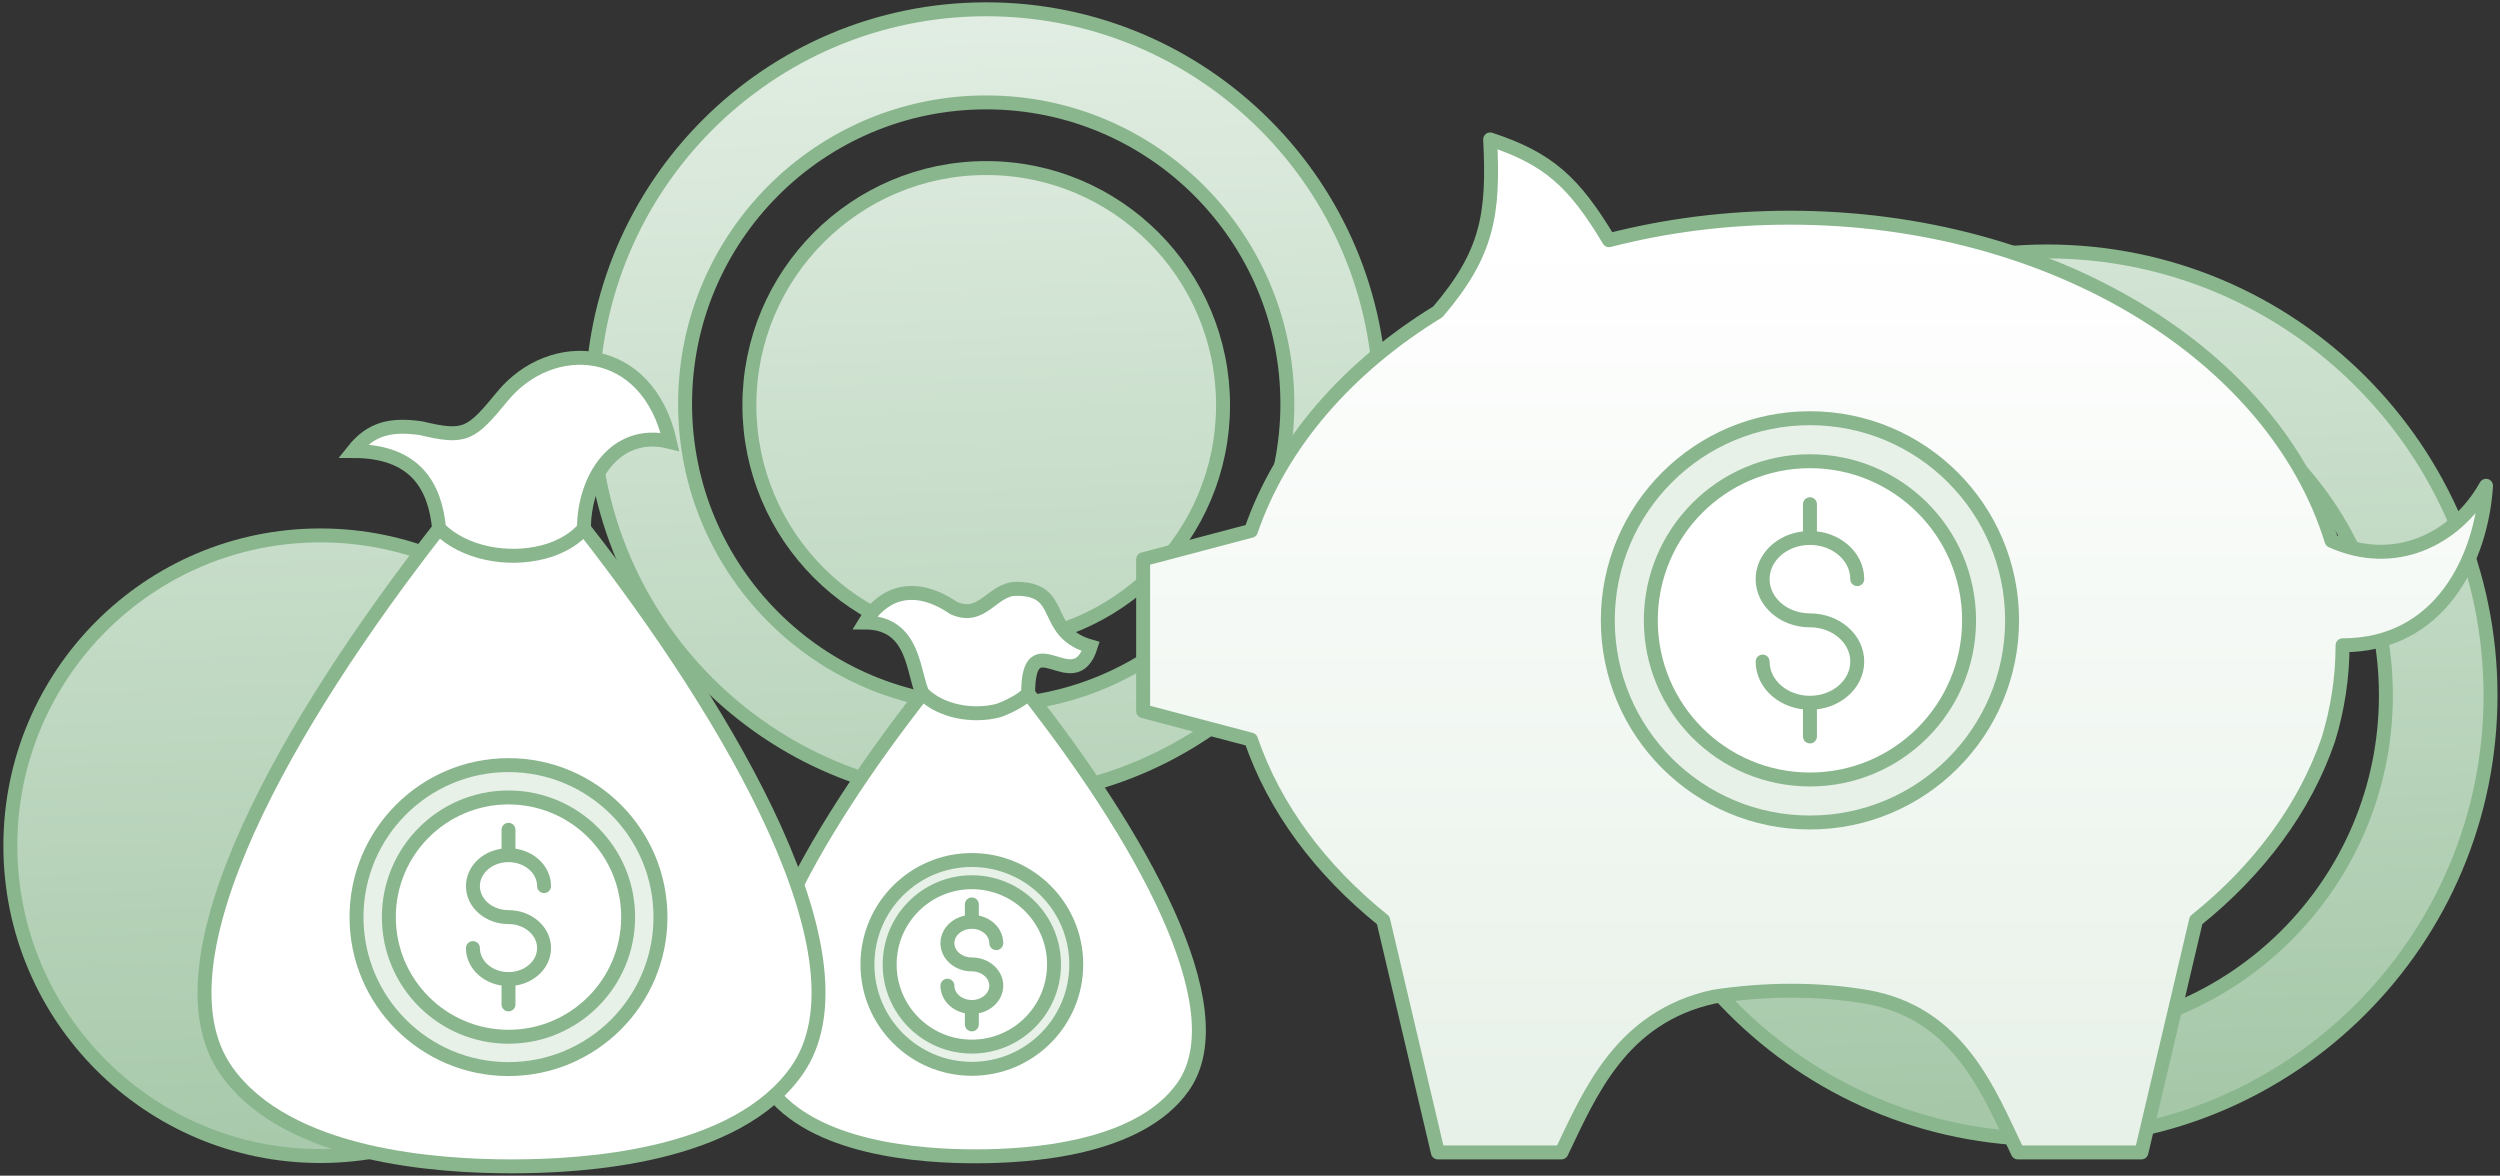<svg width="538" height="253" viewBox="0 0 538 253" fill="none" xmlns="http://www.w3.org/2000/svg">
<rect x="0" y="0" width="538" height="253" fill="#333333" stroke="none"/>
<path fill-rule="evenodd" clip-rule="evenodd" d="M212.235 171.82C259.079 171.82 297.054 133.804 297.054 86.91C297.054 40.016 259.079 2 212.235 2C165.39 2 127.415 40.016 127.415 86.91C127.415 133.804 165.39 171.82 212.235 171.82ZM212.235 151.785C248.026 151.785 277.041 122.739 277.041 86.91C277.041 51.081 248.026 22.035 212.235 22.035C176.443 22.035 147.428 51.081 147.428 86.91C147.428 122.739 176.443 151.785 212.235 151.785Z" fill="url(#paint0_linear)"/>
<path fill-rule="evenodd" clip-rule="evenodd" d="M68.934 248.778C105.775 248.778 135.641 218.88 135.641 182C135.641 145.12 105.775 115.222 68.934 115.222C32.092 115.222 2.227 145.12 2.227 182C2.227 218.88 32.092 248.778 68.934 248.778Z" fill="url(#paint1_linear)"/>
<path fill-rule="evenodd" clip-rule="evenodd" d="M440.539 245.159C493.24 245.159 535.961 202.392 535.961 149.635C535.961 96.879 493.24 54.112 440.539 54.112C387.839 54.112 345.117 96.879 345.117 149.635C345.117 202.392 387.839 245.159 440.539 245.159ZM440.539 222.62C480.805 222.62 513.446 189.944 513.446 149.635C513.446 109.327 480.805 76.651 440.539 76.651C400.274 76.651 367.633 109.327 367.633 149.635C367.633 189.944 400.274 222.62 440.539 222.62Z" fill="url(#paint2_linear)"/>
<path d="M263.202 87.188C263.202 115.366 240.383 138.209 212.235 138.209C184.086 138.209 161.267 115.366 161.267 87.188C161.267 59.01 184.086 36.167 212.235 36.167C240.383 36.167 263.202 59.01 263.202 87.188Z" fill="url(#paint3_linear)"/>
<path fill-rule="evenodd" clip-rule="evenodd" d="M212.235 171.82C259.079 171.82 297.054 133.804 297.054 86.91C297.054 40.016 259.079 2 212.235 2C165.39 2 127.415 40.016 127.415 86.91C127.415 133.804 165.39 171.82 212.235 171.82ZM212.235 151.785C248.026 151.785 277.041 122.739 277.041 86.91C277.041 51.081 248.026 22.035 212.235 22.035C176.443 22.035 147.428 51.081 147.428 86.91C147.428 122.739 176.443 151.785 212.235 151.785Z" stroke="#89B68D" stroke-width="3"/>
<path fill-rule="evenodd" clip-rule="evenodd" d="M68.934 248.778C105.775 248.778 135.641 218.88 135.641 182C135.641 145.12 105.775 115.222 68.934 115.222C32.092 115.222 2.227 145.12 2.227 182C2.227 218.88 32.092 248.778 68.934 248.778Z" stroke="#89B68D" stroke-width="3"/>
<path fill-rule="evenodd" clip-rule="evenodd" d="M440.539 245.159C493.24 245.159 535.961 202.392 535.961 149.635C535.961 96.879 493.24 54.112 440.539 54.112C387.839 54.112 345.117 96.879 345.117 149.635C345.117 202.392 387.839 245.159 440.539 245.159ZM440.539 222.62C480.805 222.62 513.446 189.944 513.446 149.635C513.446 109.327 480.805 76.651 440.539 76.651C400.274 76.651 367.633 109.327 367.633 149.635C367.633 189.944 400.274 222.62 440.539 222.62Z" stroke="#89B68D" stroke-width="3"/>
<path d="M263.202 87.188C263.202 115.366 240.383 138.209 212.235 138.209C184.086 138.209 161.267 115.366 161.267 87.188C161.267 59.01 184.086 36.167 212.235 36.167C240.383 36.167 263.202 59.01 263.202 87.188Z" stroke="#89B68D" stroke-width="3"/>
<path d="M434.234 248C428.096 235.237 421.645 217.879 401.497 214.492C391.267 212.773 380.014 212.773 368.761 214.492C348.812 218.899 342.163 235.237 336.025 248H309.427L297.662 198.04C284.219 187.241 274.284 173.951 269.217 159.193L269.208 159.166L246 153.04V136.703V120.365L269.208 114.239C275.653 95.441 289.997 79.023 309.427 67.1C320.156 54.564 321.506 46.099 320.68 30C333.253 34.149 338.712 39.136 346.255 51.693C358.444 48.553 371.521 46.848 385.129 46.848C441.921 46.848 489.474 76.541 501.746 116.375C515.051 122.407 528.35 116.375 535 104.539C533.977 120.365 525.089 138.865 504.117 138.865C504.117 145.856 503.053 152.661 501.041 159.193C495.975 173.951 486.039 187.241 472.596 198.04L460.832 248H434.234Z" fill="url(#paint4_linear)" stroke="#89B68D" stroke-width="3" stroke-linejoin="round"/>
<circle cx="389.5" cy="133.5" r="43.5" fill="#E7F1E8" stroke="#89B68D" stroke-width="3"/>
<circle cx="389.501" cy="133.5" r="34.245" fill="white" stroke="#89B68D" stroke-width="3"/>
<path d="M399.68 124.633C399.68 119.736 395.122 115.766 389.499 115.766M389.499 115.766C388.112 115.766 386.789 116.008 385.583 116.446C381.904 117.782 379.318 120.944 379.318 124.633C379.318 129.53 383.876 133.5 389.499 133.5C395.122 133.5 399.68 137.47 399.68 142.368C399.68 147.265 395.122 151.235 389.499 151.235M389.499 115.766V108.511M389.499 151.235C383.876 151.235 379.318 147.265 379.318 142.368M389.499 151.235V158.49" stroke="#89B68D" stroke-width="3" stroke-linecap="round"/>
<path d="M165.227 233.896C153.171 216.819 175.142 179.078 198.56 149.224C196.41 145.026 196.979 133.959 186.12 133.959C189.222 128.784 195.601 124.337 205.253 130.854C211.461 133.63 213.528 126.714 218.699 126.714C229.588 126.714 223.87 136.029 234.73 139.134C231.11 150.518 221.255 133.57 221.255 149.223C244.673 179.078 266.644 216.819 254.588 233.896C245.043 247.415 221.255 248.839 209.908 248.839C198.56 248.839 174.772 247.415 165.227 233.896Z" fill="white"/>
<path d="M198.56 149.224C175.142 179.078 153.171 216.819 165.227 233.896C174.772 247.415 198.56 248.839 209.908 248.839C221.255 248.839 245.043 247.415 254.588 233.896C266.644 216.819 244.673 179.078 221.255 149.223M198.56 149.224C196.41 145.026 196.979 133.959 186.12 133.959C189.222 128.784 195.601 124.337 205.253 130.854C211.461 133.63 213.528 126.714 218.699 126.714C229.588 126.714 223.87 136.029 234.73 139.134C231.11 150.518 221.255 133.57 221.255 149.223M198.56 149.224C202.446 153.122 209.327 154.351 214.872 152.909C216.84 152.197 219.988 150.677 221.255 149.223" stroke="#89B68D" stroke-width="3" stroke-linecap="round"/>
<path d="M48.702 230.409C32.14 206.876 62.322 154.866 94.493 113.724C93.621 104.864 89.622 97.055 75.982 97.055C79.879 92.152 84.141 91.24 90.596 92.152C100.113 94.421 101.313 93.594 108.133 85.288C118.598 72.541 139.31 73.522 144.181 95.093C132.49 92.152 125.67 102.938 125.67 113.724C157.841 154.866 188.023 206.875 171.46 230.408C158.349 249.039 125.67 251 110.081 251C94.493 251 61.814 249.039 48.702 230.409Z" fill="white"/>
<path d="M94.493 113.724C62.322 154.866 32.14 206.876 48.702 230.409C61.814 249.039 94.493 251 110.081 251C125.67 251 158.349 249.039 171.46 230.408C188.023 206.875 157.841 154.866 125.67 113.724M94.493 113.724C93.621 104.864 89.622 97.055 75.982 97.055C79.879 92.152 84.141 91.24 90.596 92.152C100.113 94.421 101.313 93.594 108.133 85.288C118.598 72.541 139.31 73.522 144.181 95.093C132.49 92.152 125.67 102.938 125.67 113.724M94.493 113.724C99.832 119.097 109.284 120.79 116.901 118.802C117.566 118.629 118.217 118.427 118.85 118.198C121.553 117.218 123.929 115.726 125.67 113.724" stroke="#89B68D" stroke-width="3" stroke-linecap="round"/>
<circle cx="109.427" cy="197.361" r="32.707" fill="#E7F1E8" stroke="#89B68D" stroke-width="3"/>
<circle cx="109.428" cy="197.36" r="25.748" fill="white" stroke="#89B68D" stroke-width="3"/>
<path d="M117.083 190.694C117.083 187.012 113.656 184.027 109.428 184.027M109.428 184.027C108.385 184.027 107.39 184.209 106.484 184.538C103.718 185.543 101.773 187.921 101.773 190.694C101.773 194.376 105.201 197.361 109.428 197.361C113.656 197.361 117.083 200.346 117.083 204.028C117.083 207.71 113.656 210.695 109.428 210.695M109.428 184.027V178.572M109.428 210.695C105.201 210.695 101.773 207.71 101.773 204.028M109.428 210.695V216.15" stroke="#89B68D" stroke-width="3" stroke-linecap="round"/>
<circle cx="209.14" cy="207.543" r="22.468" fill="#E7F1E8" stroke="#89B68D" stroke-width="3"/>
<circle cx="209.141" cy="207.542" r="17.688" fill="white" stroke="#89B68D" stroke-width="3"/>
<path d="M214.398 202.962C214.398 200.433 212.044 198.382 209.139 198.382M209.139 198.382C208.423 198.382 207.739 198.507 207.117 198.733C205.217 199.423 203.881 201.057 203.881 202.962C203.881 205.491 206.235 207.542 209.139 207.542C212.044 207.542 214.398 209.593 214.398 212.122C214.398 214.651 212.044 216.702 209.139 216.702M209.139 198.382V194.635M209.139 216.702C206.235 216.702 203.881 214.651 203.881 212.122M209.139 216.702V220.449" stroke="#89B68D" stroke-width="3" stroke-linecap="round"/>
<defs>
<linearGradient id="paint0_linear" x1="314.001" y1="363" x2="297.846" y2="-23.494" gradientUnits="userSpaceOnUse">
<stop stop-color="#89B68D"/>
<stop offset="1" stop-color="#E7F1E8"/>
</linearGradient>
<linearGradient id="paint1_linear" x1="314.001" y1="363" x2="297.846" y2="-23.494" gradientUnits="userSpaceOnUse">
<stop stop-color="#89B68D"/>
<stop offset="1" stop-color="#E7F1E8"/>
</linearGradient>
<linearGradient id="paint2_linear" x1="314.001" y1="363" x2="297.846" y2="-23.494" gradientUnits="userSpaceOnUse">
<stop stop-color="#89B68D"/>
<stop offset="1" stop-color="#E7F1E8"/>
</linearGradient>
<linearGradient id="paint3_linear" x1="314.001" y1="363" x2="297.846" y2="-23.494" gradientUnits="userSpaceOnUse">
<stop stop-color="#89B68D"/>
<stop offset="1" stop-color="#E7F1E8"/>
</linearGradient>
<linearGradient id="paint4_linear" x1="390" y1="248" x2="389.999" y2="49.5" gradientUnits="userSpaceOnUse">
<stop stop-color="#E7F1E8"/>
<stop offset="1" stop-color="white"/>
</linearGradient>
</defs>
</svg>
